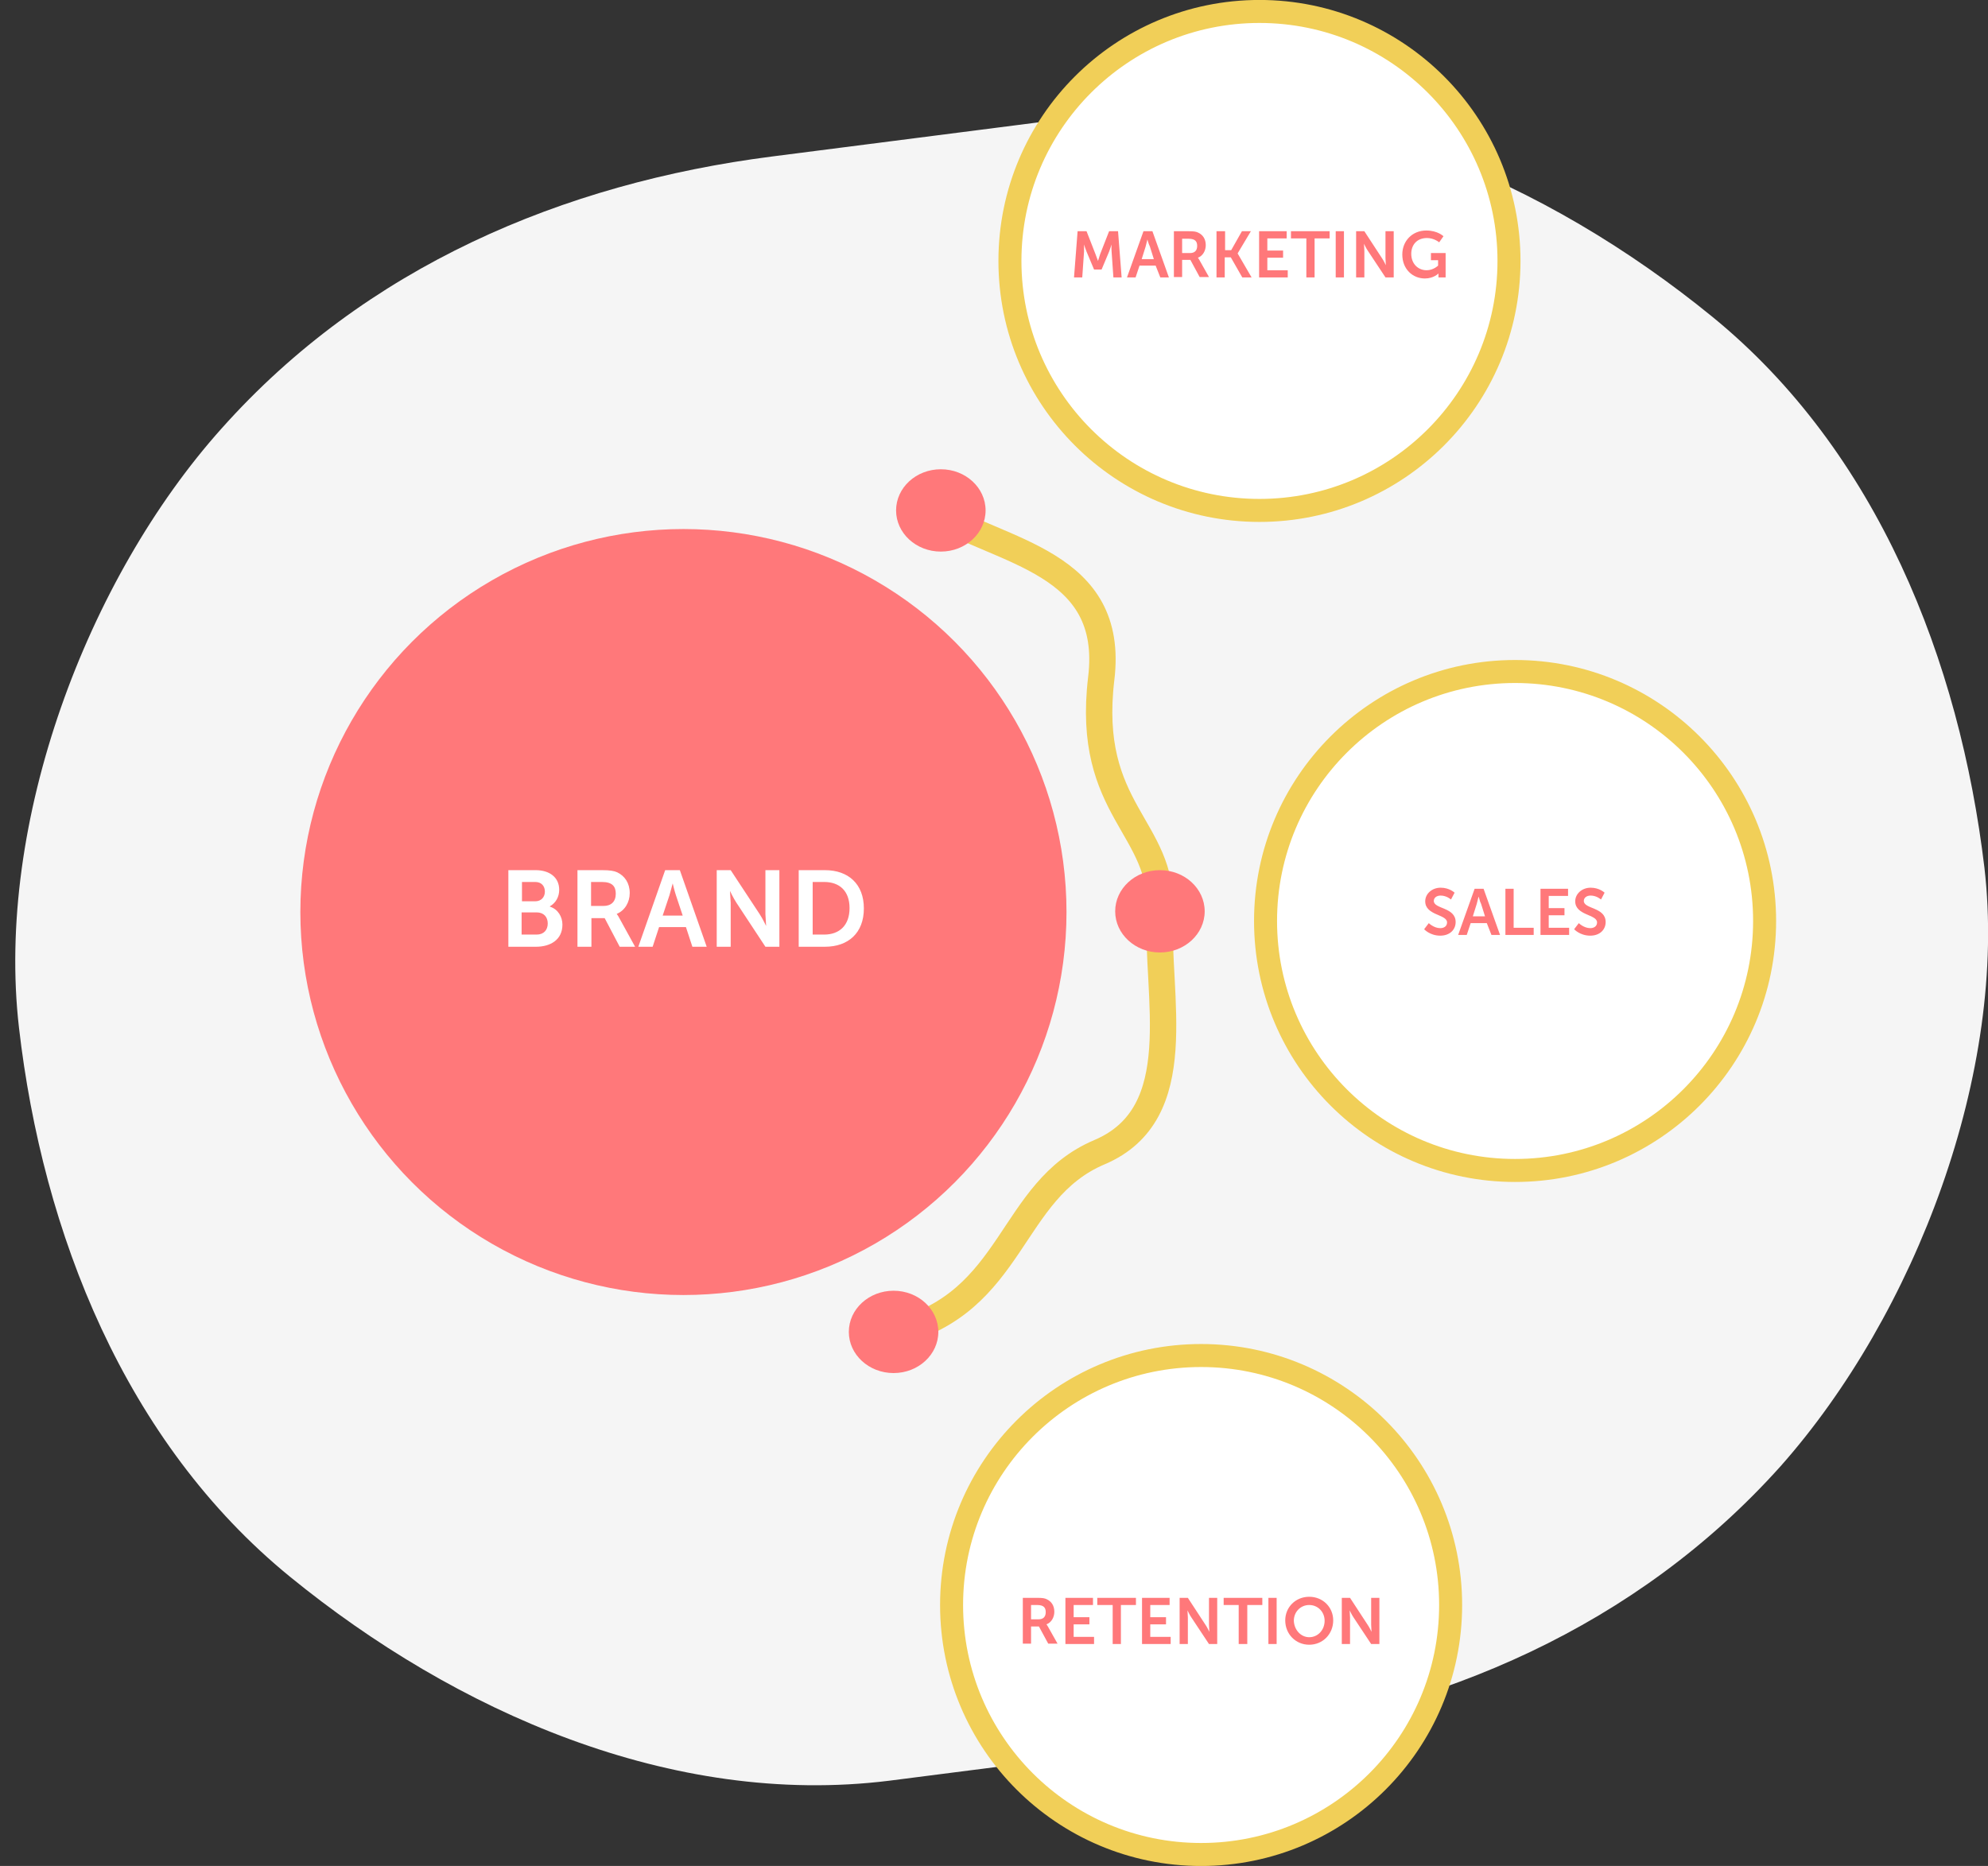 <svg xmlns="http://www.w3.org/2000/svg" xmlns:xlink="http://www.w3.org/1999/xlink" viewBox="-201 20.7 555.3 521.3" xmlns:v="https://vecta.io/nano"><rect x="-201" y="20.7" width="555.3" height="521.3" fill="#333333" stroke="none"/><style><![CDATA[.G{fill:#ff787a}.H{stroke:#f1cf58}.I{enable-background:new}.J{stroke-width:6.426}]]></style><path d="M-139.1 140.4c40.2-45.1 95.2-68.5 153.9-76L110 52.2c60.6-7.5 121.2 19.4 167.3 57s69.1 96.1 76 153.9c6.6 56.9-19.3 124.8-57 167.3-40.1 44.7-94.8 68.2-153.8 75.6l-95.2 12.2c-60.7 7.5-121.2-19.4-167.3-57s-69.1-96.1-75.7-153.4 19-125.4 56.6-167.4" fill="#f5f5f5"/><circle cx="-10.1" cy="275.5" r="107" class="G"/><path d="M59.2 163.3c19.7 12 51.4 14.2 47.4 47-4.4 37 17.6 41.4 16.4 65-1.2 23.7 8.6 56.5-16.9 67.3-25.3 10.7-23.6 41.9-56.8 50.3" fill="none" stroke-width="7.368" stroke-miterlimit="10" class="H"/><path d="M-59.1 263.8h7.7c3.9 0 6.6 2 6.6 5.5 0 2-1 3.7-2.6 4.6v.1c2.3.7 3.5 2.9 3.5 5 0 4.3-3.4 6.2-7.4 6.2H-59v-21.4zm7.6 8.7c1.7 0 2.7-1.2 2.7-2.7s-.9-2.7-2.7-2.7h-3.7v5.4h3.7zm.4 9.3c2 0 3.1-1.3 3.1-3.1s-1.1-3.1-3.1-3.1h-4.2v6.2h4.2zm11.3-18h6.9c2.3 0 3.4.2 4.3.6 2.1 1 3.5 3 3.5 5.8 0 2.6-1.4 4.9-3.6 5.8v.1s.3.3.7 1.1l4.4 8h-4.3l-4.2-8h-3.7v8h-3.9v-21.4zm7.4 10c2.1 0 3.4-1.2 3.4-3.4 0-2-.9-3.3-3.9-3.3h-3v6.7h3.5zm23 5.9h-7.5l-1.8 5.5h-4l7.5-21.4h4.1l7.5 21.4h-4l-1.8-5.5zm-3.7-12.2l-.9 3.3-1.9 5.7h5.6l-1.9-5.7c-.4-1.2-.9-3.3-.9-3.3h0zm12.3-3.7h3.9l8.1 12.3c.8 1.2 1.8 3.3 1.8 3.3h0l-.2-3.3v-12.3h3.9v21.4h-3.9l-8.1-12.3c-.8-1.2-1.8-3.3-1.8-3.3h0l.2 3.3v12.3H-.8v-21.4zm22.9 0h7.3c6.6 0 10.9 3.9 10.9 10.7s-4.3 10.7-10.9 10.7h-7.3v-21.4zm7.1 18c4.3 0 7.1-2.6 7.1-7.4s-2.8-7.3-7.1-7.3H26v14.7h3.2z" fill="#fff" class="I"/><circle cx="222.2" cy="278" r="69.7" fill="#fff" class="H J"/><g class="G I"><use xlink:href="#B"/><path d="M214.3 278.6h-4.5l-1.1 3.3h-2.4l4.6-12.9h2.5l4.6 12.9h-2.4l-1.3-3.3zm-2.3-7.4l-.5 2-1.1 3.5h3.4l-1.1-3.5c-.4-.7-.6-2-.7-2h0zm7.5-2.2h2.3v10.9h5.6v2h-7.9V269zm9.8 0h7.7v2h-5.4v3.4h4.4v2h-4.4v3.5h5.7v2h-8V269z"/><use xlink:href="#B" x="41.9"/></g><circle cx="134.5" cy="469.1" r="69.7" fill="#fff" class="H J"/><path d="M84.6 467.1h4.2c1.4 0 2 .1 2.6.4 1.3.6 2.1 1.8 2.1 3.5 0 1.5-.8 3-2.2 3.5h0s.2.2.4.6l2.7 4.8h-2.6l-2.6-4.8H87v4.8h-2.3v-12.8zm4.5 6c1.3 0 2-.7 2-2 0-1.2-.5-2-2.4-2H87v4h2.1zm7.5-6h7.7v2h-5.4v3.4h4.4v2h-4.4v3.5h5.7v2h-8v-12.9zm13.1 2h-4.2v-2h10.8v2h-4.2V480h-2.3v-10.9zm8.3-2h7.7v2h-5.4v3.4h4.4v2h-4.4v3.5h5.7v2h-8v-12.9zm10.5 0h2.3l4.9 7.5c.5.7 1.1 2 1.1 2h0l-.1-2v-7.5h2.3V480h-2.3l-4.9-7.4c-.5-.7-1.1-2-1.1-2h0l.1 2v7.4h-2.3v-12.9zm16.5 2h-4.2v-2h10.8v2h-4.2V480H145v-10.9zm8.3-2h2.3V480h-2.3v-12.9zm11.4-.3c3.8 0 6.7 2.9 6.7 6.6 0 3.8-2.9 6.8-6.7 6.8s-6.7-3-6.7-6.8c0-3.7 2.9-6.6 6.7-6.6zm0 11.3c2.4 0 4.3-2 4.3-4.6 0-2.5-1.9-4.4-4.3-4.4s-4.3 1.9-4.3 4.4c.1 2.6 2 4.6 4.3 4.6zm9.1-11h2.3l4.9 7.5c.5.7 1.1 2 1.1 2h0l-.1-2v-7.5h2.3V480H182l-4.9-7.4c-.5-.7-1.1-2-1.1-2h0l.1 2v7.4h-2.3v-12.9z" class="G I"/><circle cx="150.8" cy="93.6" r="69.7" fill="#fff" class="H J"/><path d="M100 85.3h2.5l2.5 6.4.7 1.9h0l.6-1.9 2.5-6.4h2.5l1 12.9H110l-.5-7.2c-.1-.9 0-2 0-2h0l-.7 2-2.1 5h-2.1l-2.1-5c-.3-.7-.7-2-.7-2h0v2l-.5 7.2H99l1-12.9zm21.8 9.6h-4.5l-1.1 3.3h-2.4l4.6-12.9h2.5l4.6 12.9h-2.4l-1.3-3.3zm-2.3-7.3l-.5 2-1.1 3.5h3.4l-1.1-3.5c-.4-.8-.7-2-.7-2h0zm7.4-2.3h4.2c1.4 0 2 .1 2.6.4 1.3.6 2.1 1.8 2.1 3.5 0 1.5-.8 3-2.2 3.5h0s.2.2.4.6l2.7 4.8h-2.6l-2.6-4.8h-2.3v4.8h-2.3V85.3zm4.5 6.1c1.3 0 2-.7 2-2 0-1.2-.5-2-2.4-2h-1.8v4h2.2zm7.5-6.1h2.3v5.3h1.7l3-5.3h2.5l-3.7 6.2h0l3.9 6.7H146l-3.2-5.6h-1.7v5.6h-2.3V85.3zm11.8 0h7.7v2H153v3.4h4.4v2H153v3.5h5.7v2h-8V85.3zm13.1 2h-4.2v-2h10.8v2h-4.2v10.9h-2.3V87.3zm8.3-2h2.3v12.9h-2.3V85.3zm5.7 0h2.3l4.9 7.5c.5.7 1.1 2 1.1 2h0l-.1-2v-7.5h2.3v12.9H186l-4.9-7.4c-.5-.7-1.1-2-1.1-2h0l.1 2v7.4h-2.3V85.3zm19.6-.2c3.2 0 4.8 1.6 4.8 1.6l-1.2 1.7s-1.4-1.2-3.4-1.2c-2.9 0-4.4 2-4.4 4.4 0 2.8 1.9 4.6 4.3 4.6 1.9 0 3.2-1.3 3.2-1.3v-1.5h-2v-2h4.1v6.8h-2v-.6-.5h0s-1.3 1.4-3.8 1.4c-3.4 0-6.3-2.6-6.3-6.7 0-3.8 2.8-6.7 6.7-6.7z" class="G I"/><g class="G"><ellipse cx="61.8" cy="163.3" rx="12.5" ry="11.5"/><ellipse cx="123" cy="275.3" rx="12.5" ry="11.5"/><ellipse cx="48.6" cy="392.8" rx="12.5" ry="11.5"/></g><defs ><path id="B" d="M198.1 278.6s1.4 1.4 3.2 1.4c1 0 1.9-.5 1.9-1.6 0-2.3-6.1-1.9-6.1-5.9 0-2.1 1.9-3.8 4.3-3.8 2.5 0 3.9 1.4 3.9 1.4l-1 1.9s-1.2-1.1-2.9-1.1c-1.1 0-1.9.6-1.9 1.5 0 2.3 6.1 1.7 6.1 5.9 0 2.1-1.6 3.8-4.3 3.8-2.9 0-4.5-1.8-4.5-1.8l1.3-1.7z"/></defs></svg>